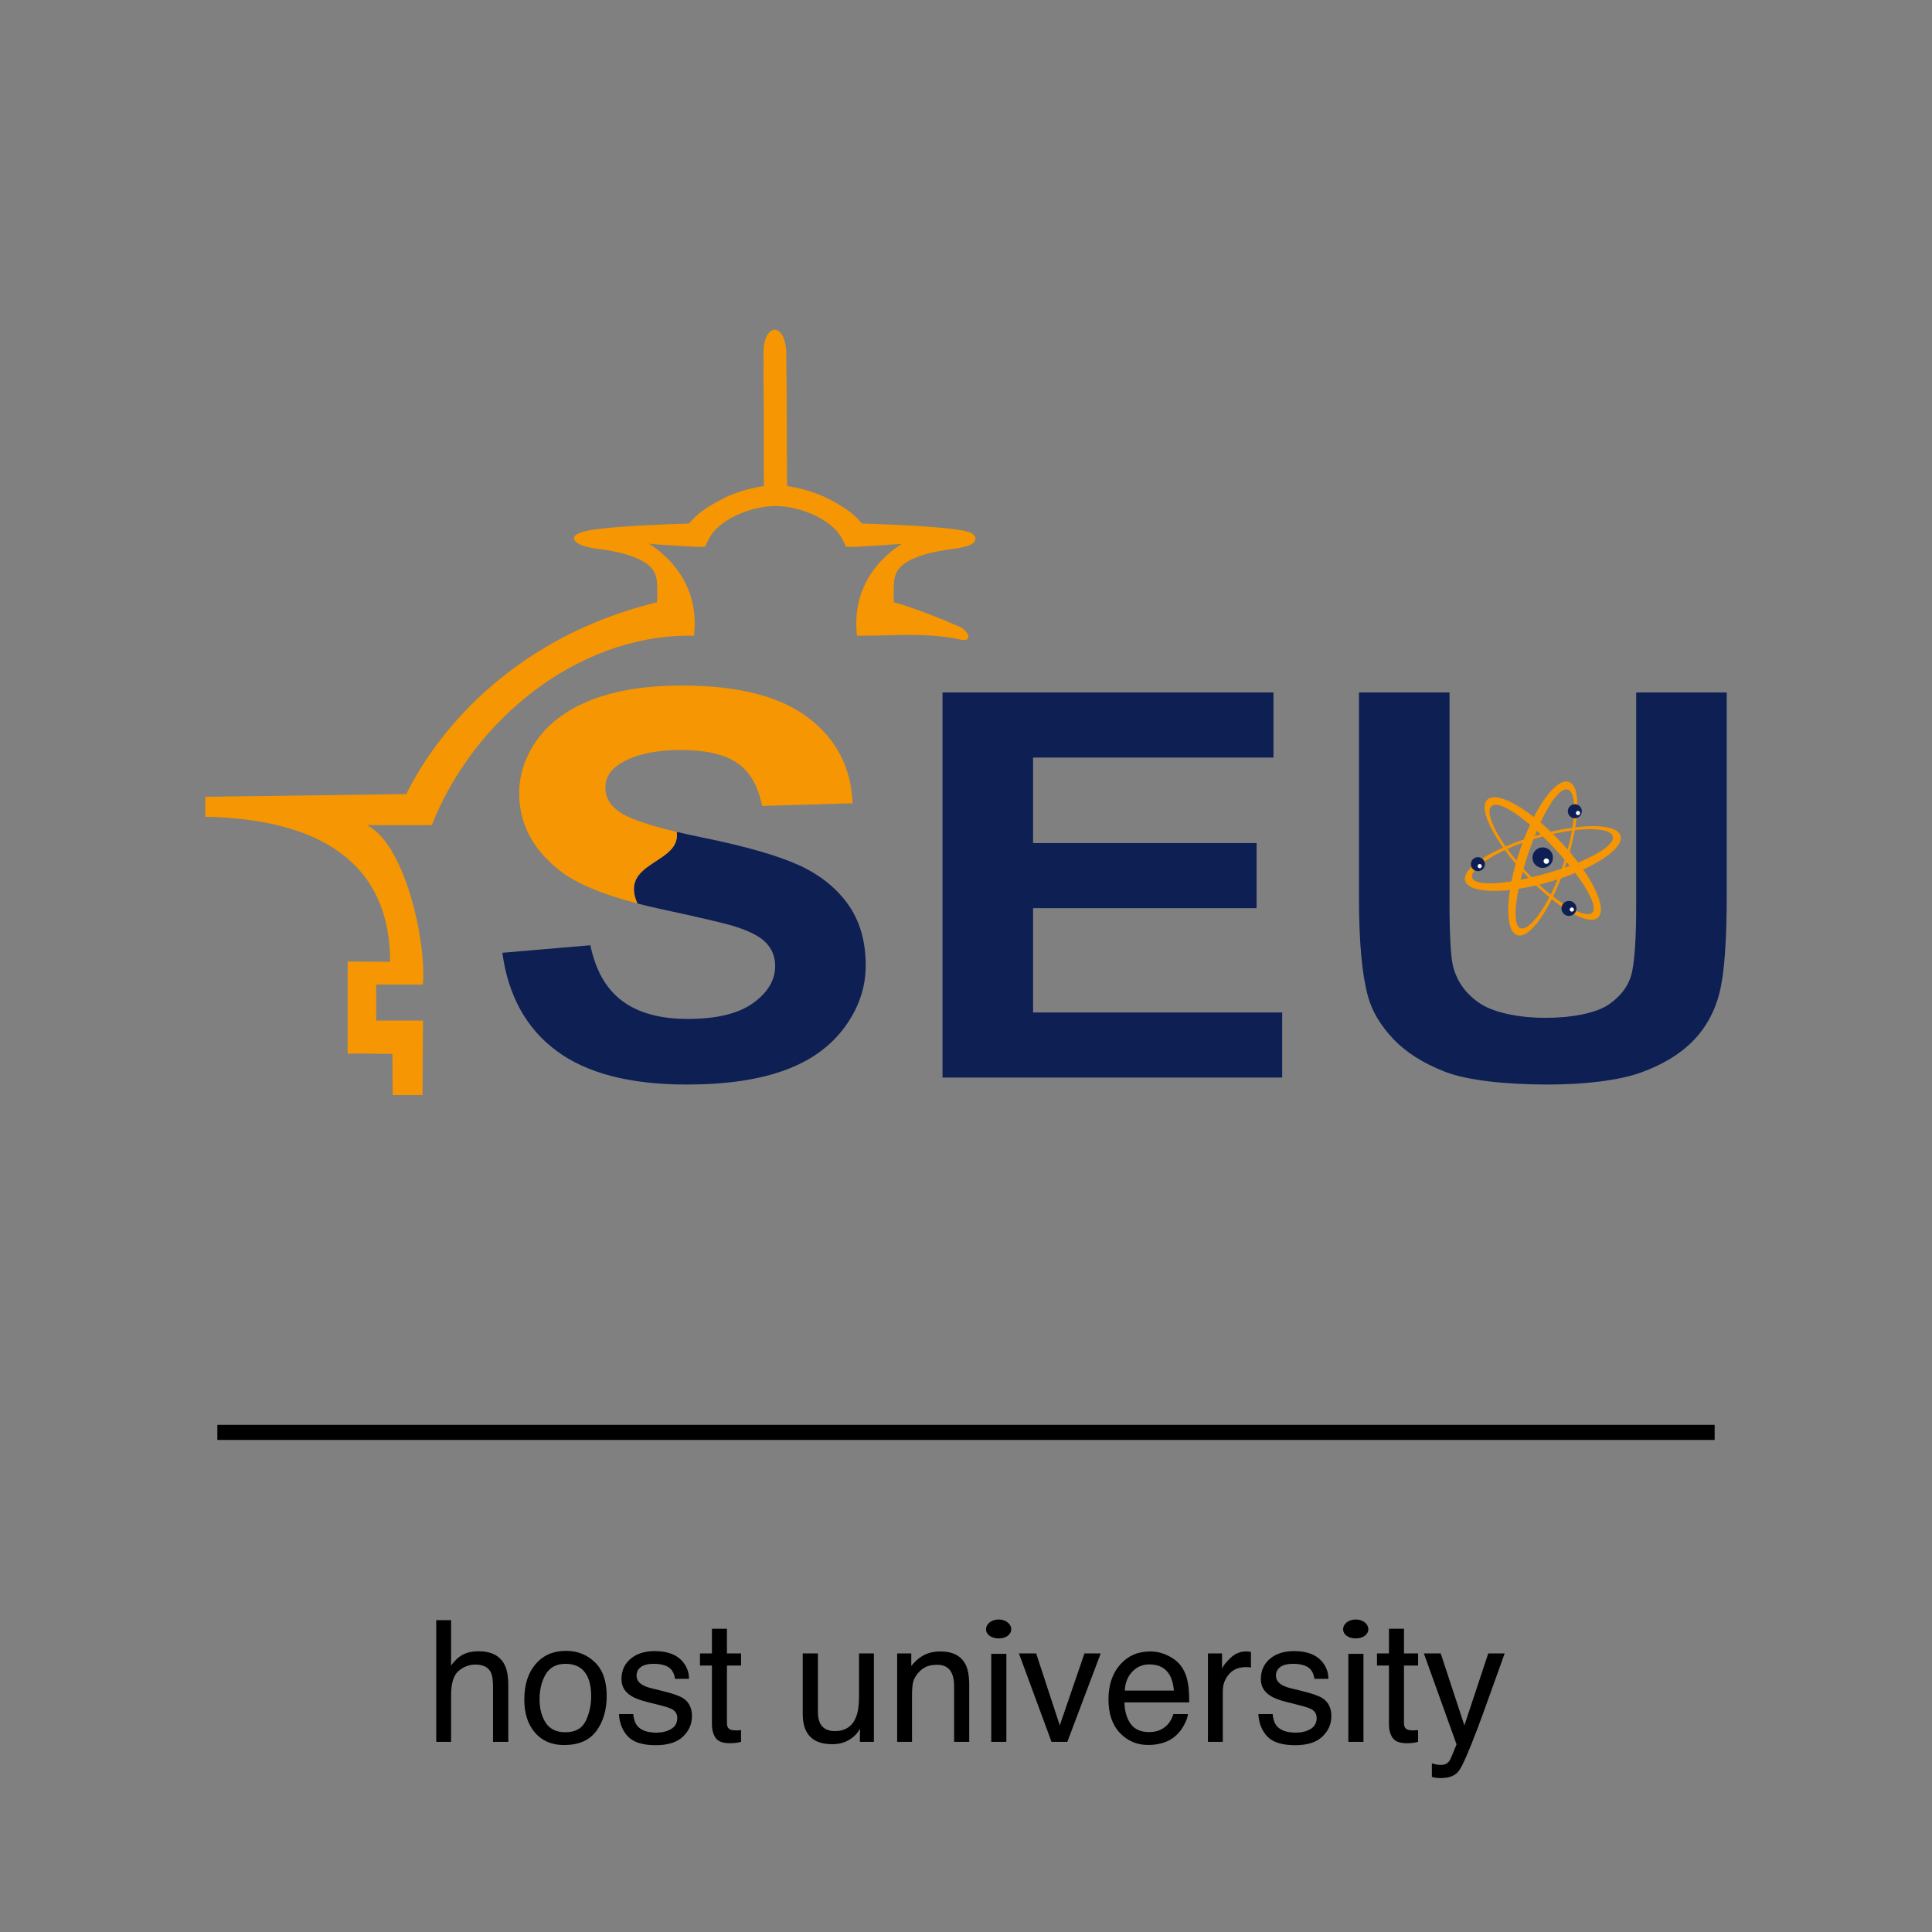 <svg width="160" height="160" viewBox="0 0 160 160" fill="none" xmlns="http://www.w3.org/2000/svg">
<rect x="0" y="0" width="160" height="160" fill="#808080" stroke="none"/>
<path d="M32.517 90.284L32.495 87.281L29.854 87.251L28.789 87.258V79.63L32.306 79.653C32.306 70.499 25.051 67.794 17 67.644V65.987L33.647 65.76C34.243 64.539 35.852 61.56 38.958 58.431C42.242 55.124 47.201 51.642 54.412 49.875C54.428 49.589 54.437 49.332 54.437 49.104C54.437 48.804 54.421 48.267 54.385 48.029C54.351 47.805 54.296 47.612 54.215 47.439C54.138 47.273 54.035 47.124 53.9 46.984V46.983C53.746 46.824 53.548 46.668 53.301 46.52C53.059 46.375 52.769 46.237 52.424 46.107C52.039 45.962 51.599 45.833 51.097 45.722C50.588 45.609 50.013 45.514 49.367 45.44L49.343 45.438C48.625 45.317 48.191 45.194 47.981 45.072C47.264 44.653 47.425 44.321 48.222 44.057C48.51 43.962 48.98 43.879 49.562 43.807C51.731 43.538 55.609 43.394 57.067 43.357C57.172 43.222 57.289 43.089 57.418 42.958C57.616 42.757 57.829 42.572 58.051 42.4H58.053C58.354 42.169 58.69 41.949 59.042 41.742C59.439 41.509 59.851 41.296 60.255 41.106L60.292 41.089L60.305 41.084C60.999 40.798 61.555 40.617 62.073 40.487C62.474 40.386 62.851 40.316 63.252 40.25C63.252 39.654 63.261 32.797 63.234 32.134C63.214 31.65 63.242 29.778 63.229 29.363C63.148 26.724 65.111 26.524 65.12 29.376C65.12 32.062 65.12 29.895 65.147 32.118C65.156 32.834 65.168 39.703 65.184 40.248C65.589 40.314 65.97 40.385 66.374 40.487C66.892 40.617 67.448 40.798 68.142 41.084L68.157 41.089L68.192 41.106C68.596 41.296 69.008 41.509 69.405 41.742C69.757 41.948 70.092 42.169 70.394 42.401C70.621 42.575 70.835 42.761 71.029 42.958C71.158 43.089 71.276 43.222 71.38 43.357C72.803 43.392 76.52 43.53 78.707 43.785C79.243 43.847 79.698 43.918 80.018 43.998C80.594 44.142 80.872 44.387 80.743 44.762V44.764C80.713 44.849 80.659 44.927 80.579 44.993L80.579 44.992C80.467 45.087 80.277 45.174 79.999 45.25C79.771 45.312 79.475 45.375 79.104 45.438L79.081 45.44C78.435 45.515 77.86 45.61 77.35 45.723C76.848 45.834 76.408 45.963 76.024 46.107C75.678 46.237 75.388 46.375 75.147 46.52C74.899 46.669 74.701 46.824 74.547 46.983V46.984C74.412 47.124 74.309 47.273 74.232 47.439C74.151 47.612 74.097 47.806 74.062 48.03C74.026 48.267 74.011 48.804 74.01 49.104C74.01 49.334 74.02 49.591 74.036 49.879C75.759 50.339 78.234 51.366 79.533 51.926C80.418 52.462 80.443 53.209 79.499 52.959C79.378 52.931 79.26 52.904 79.161 52.886C77.14 52.524 75.35 52.566 73.444 52.612C72.774 52.628 72.09 52.644 71.367 52.643H70.969L70.939 52.265C70.633 48.338 73.108 46.028 74.689 45.035C74.609 45.042 74.522 45.051 74.43 45.057C73.601 45.117 72.431 45.201 70.77 45.293C70.535 45.293 70.296 45.283 70.061 45.278L69.79 44.712H69.788C69.406 43.915 68.615 43.257 67.68 42.779C66.579 42.216 65.291 41.908 64.224 41.908C63.156 41.908 61.868 42.216 60.767 42.779C59.832 43.257 59.041 43.915 58.659 44.712L58.388 45.278C58.152 45.284 57.912 45.293 57.677 45.293C56.018 45.201 54.847 45.117 54.019 45.057C53.913 45.05 53.816 45.035 53.726 45.014C55.305 46.001 57.816 48.31 57.508 52.265L57.479 52.643H57.08C47.703 52.65 39.151 59.707 35.761 68.335H30.441H30.378C33.494 69.828 35.316 77.833 35.025 81.542H31.16V84.52H35.032L34.99 90.69H32.52L32.517 90.284Z" fill="#F59602"/>
<path d="M112.545 57.349H120.043V74.629C120.043 77.376 120.139 79.15 120.319 79.96C120.638 81.266 121.389 82.32 122.577 83.107C123.776 83.9 125.92 84.295 127.988 84.295C130.082 84.295 132.184 83.923 133.252 83.174C134.321 82.424 134.96 81.51 135.174 80.42C135.389 79.329 135.502 77.525 135.502 75.001V57.349H143V74.118C143 77.947 142.801 80.657 142.396 82.239C141.992 83.819 141.247 85.154 140.164 86.247C139.085 87.336 137.639 88.201 135.829 88.845C134.012 89.492 131.134 89.817 128.212 89.817C124.687 89.817 121.5 89.468 119.682 88.763C117.863 88.058 116.424 87.145 115.364 86.017C114.304 84.889 113.614 83.716 113.279 82.476C112.787 80.65 112.545 77.948 112.545 74.377V57.349ZM78.056 89.238V57.349H105.461V62.738H85.554V69.82H104.065V75.208H85.554V83.849H106.186V89.238H78.056ZM41.601 78.905L48.891 78.282C49.331 80.383 50.21 81.919 51.546 82.906C52.882 83.894 54.683 84.384 56.95 84.384C59.345 84.384 61.155 83.946 62.371 83.07C63.586 82.194 64.197 81.169 64.197 79.997C64.197 79.24 63.939 78.601 63.431 78.067C62.922 77.54 62.026 77.079 60.75 76.693C59.88 76.426 57.898 75.966 54.795 75.298C54.088 75.145 53.418 74.986 52.786 74.822C51.234 71.324 56.436 71.561 56.04 68.893C56.669 69.043 57.354 69.193 58.096 69.344C61.724 70.079 64.404 70.852 66.136 71.638C67.877 72.432 69.239 73.508 70.222 74.882C71.204 76.255 71.695 77.948 71.695 79.96C71.695 81.785 71.109 83.5 69.928 85.096C68.748 86.692 67.085 87.88 64.93 88.652C62.776 89.431 60.087 89.817 56.872 89.817C52.192 89.817 48.599 88.89 46.09 87.026C43.582 85.171 42.092 82.461 41.601 78.905Z" fill="#0D1F53"/>
<path fill-rule="evenodd" clip-rule="evenodd" d="M52.786 74.822C51.233 71.323 56.435 71.561 56.04 68.893C53.59 68.311 51.991 67.749 51.244 67.199C50.503 66.664 50.132 66.019 50.132 65.262C50.132 64.43 50.529 63.77 51.313 63.272C52.528 62.501 54.217 62.114 56.372 62.114C58.458 62.114 60.026 62.478 61.069 63.198C62.112 63.918 62.792 65.098 63.112 66.746L70.609 66.523C70.489 63.562 69.265 61.201 66.921 59.427C64.585 57.653 61.094 56.77 56.467 56.77C53.622 56.77 51.21 57.141 49.202 57.883C47.193 58.626 45.66 59.702 44.591 61.119C43.531 62.538 42.997 64.067 42.997 65.692C42.997 68.224 44.126 70.369 46.392 72.128C47.718 73.16 49.849 74.056 52.786 74.822Z" fill="#F59602"/>
<path fill-rule="evenodd" clip-rule="evenodd" d="M127.227 69.199C130.779 68.169 133.891 68.139 134.204 69.216C134.516 70.294 131.89 72.003 128.339 73.033C124.787 74.063 121.655 74.025 121.342 72.947C121.029 71.869 123.675 70.23 127.227 69.199ZM127.313 69.401C130.602 68.447 133.33 68.457 133.562 69.258C133.795 70.06 131.445 71.351 128.155 72.305C124.865 73.26 122.12 73.45 121.919 72.681C121.718 71.914 124.023 70.355 127.313 69.401Z" fill="#F59602"/>
<path fill-rule="evenodd" clip-rule="evenodd" d="M129.639 71.722C130.819 68.218 130.982 65.109 129.919 64.751C128.856 64.393 127.036 66.945 125.856 70.449C124.677 73.954 124.583 77.085 125.646 77.443C126.709 77.801 128.46 75.227 129.639 71.722ZM129.442 71.628C130.535 68.382 130.641 65.657 129.849 65.39C129.058 65.124 127.669 67.417 126.576 70.663C125.483 73.91 125.177 76.644 125.935 76.878C126.694 77.112 128.349 74.875 129.442 71.628Z" fill="#F59602"/>
<path fill-rule="evenodd" clip-rule="evenodd" d="M126.336 72.442C123.805 69.746 122.363 66.987 123.181 66.219C123.998 65.451 126.714 67.014 129.245 69.709C131.777 72.405 133.166 75.213 132.348 75.981C131.531 76.749 128.867 75.137 126.336 72.442ZM126.476 72.274C124.131 69.777 122.901 67.343 123.51 66.772C124.118 66.2 126.336 67.707 128.681 70.204C131.026 72.701 132.442 75.059 131.85 75.588C131.257 76.116 128.821 74.771 126.476 72.274Z" fill="#F59602"/>
<path fill-rule="evenodd" clip-rule="evenodd" d="M130.785 66.732C130.535 66.532 130.17 66.571 129.969 66.821C129.768 67.071 129.808 67.436 130.058 67.636C130.308 67.837 130.673 67.797 130.874 67.548C131.074 67.298 131.034 66.933 130.785 66.732Z" fill="#0D1F53"/>
<path fill-rule="evenodd" clip-rule="evenodd" d="M122.394 70.985C122.714 70.985 122.974 71.245 122.974 71.565C122.974 71.885 122.714 72.145 122.394 72.145C122.073 72.145 121.814 71.885 121.814 71.565C121.814 71.245 122.073 70.985 122.394 70.985Z" fill="#0D1F53"/>
<path fill-rule="evenodd" clip-rule="evenodd" d="M127.76 70.177C128.229 70.177 128.609 70.557 128.609 71.026C128.609 71.495 128.229 71.876 127.76 71.876C127.291 71.876 126.911 71.495 126.911 71.026C126.911 70.557 127.291 70.177 127.76 70.177Z" fill="#0D1F53"/>
<path fill-rule="evenodd" clip-rule="evenodd" d="M129.936 74.61C130.279 74.61 130.557 74.888 130.557 75.231C130.557 75.575 130.279 75.853 129.936 75.853C129.592 75.853 129.314 75.575 129.314 75.231C129.314 74.888 129.592 74.61 129.936 74.61Z" fill="#0D1F53"/>
<path fill-rule="evenodd" clip-rule="evenodd" d="M130.79 67.195C130.716 67.135 130.607 67.147 130.547 67.222C130.488 67.296 130.5 67.405 130.574 67.465C130.648 67.524 130.757 67.513 130.817 67.438C130.876 67.364 130.864 67.255 130.79 67.195Z" fill="white"/>
<path fill-rule="evenodd" clip-rule="evenodd" d="M128.2 71.138C128.102 71.06 127.96 71.075 127.882 71.173C127.804 71.27 127.819 71.412 127.917 71.49C128.014 71.569 128.156 71.553 128.234 71.456C128.312 71.359 128.297 71.216 128.2 71.138Z" fill="white"/>
<path fill-rule="evenodd" clip-rule="evenodd" d="M130.28 75.189C130.206 75.129 130.097 75.141 130.038 75.215C129.978 75.29 129.99 75.398 130.064 75.458C130.138 75.518 130.247 75.506 130.307 75.432C130.366 75.357 130.355 75.249 130.28 75.189Z" fill="white"/>
<path fill-rule="evenodd" clip-rule="evenodd" d="M122.651 71.593C122.576 71.533 122.468 71.545 122.408 71.62C122.349 71.694 122.36 71.803 122.435 71.862C122.509 71.922 122.617 71.91 122.677 71.836C122.737 71.761 122.725 71.653 122.651 71.593Z" fill="white"/>
<path d="M142 118H18V119.25H142V118Z" fill="black"/>
<path d="M36.127 134.174H37.357V137.92C37.649 137.551 37.911 137.291 38.144 137.141C38.54 136.881 39.035 136.751 39.627 136.751C40.689 136.751 41.409 137.122 41.787 137.865C41.992 138.271 42.095 138.834 42.095 139.554V144.25H40.83V139.636C40.83 139.098 40.762 138.704 40.625 138.453C40.402 138.052 39.982 137.852 39.367 137.852C38.857 137.852 38.394 138.027 37.98 138.378C37.565 138.729 37.357 139.392 37.357 140.367V144.25H36.127V134.174ZM48.958 140.47C48.958 139.786 48.849 139.23 48.63 138.802C48.283 138.127 47.687 137.79 46.839 137.79C46.087 137.79 45.54 138.077 45.198 138.651C44.856 139.226 44.685 139.918 44.685 140.729C44.685 141.509 44.856 142.158 45.198 142.678C45.54 143.197 46.082 143.457 46.825 143.457C47.641 143.457 48.199 143.149 48.5 142.534C48.805 141.914 48.958 141.226 48.958 140.47ZM50.243 140.436C50.243 141.616 49.956 142.591 49.382 143.361C48.808 144.132 47.917 144.517 46.709 144.517C45.702 144.517 44.902 144.177 44.31 143.498C43.717 142.814 43.421 141.898 43.421 140.75C43.421 139.52 43.733 138.54 44.357 137.811C44.982 137.081 45.82 136.717 46.873 136.717C47.816 136.717 48.614 137.031 49.266 137.66C49.917 138.289 50.243 139.214 50.243 140.436ZM52.444 141.953C52.481 142.363 52.583 142.678 52.752 142.896C53.062 143.293 53.6 143.491 54.365 143.491C54.821 143.491 55.222 143.393 55.568 143.197C55.915 142.997 56.088 142.689 56.088 142.274C56.088 141.96 55.949 141.721 55.671 141.557C55.493 141.456 55.142 141.34 54.618 141.208L53.641 140.962C53.016 140.807 52.556 140.634 52.26 140.442C51.731 140.11 51.467 139.649 51.467 139.062C51.467 138.369 51.715 137.808 52.212 137.38C52.713 136.951 53.385 136.737 54.228 136.737C55.331 136.737 56.127 137.061 56.614 137.708C56.92 138.118 57.068 138.56 57.059 139.034H55.897C55.874 138.756 55.776 138.503 55.602 138.275C55.32 137.952 54.83 137.79 54.133 137.79C53.668 137.79 53.315 137.879 53.073 138.057C52.836 138.234 52.718 138.469 52.718 138.761C52.718 139.08 52.875 139.335 53.19 139.526C53.372 139.64 53.641 139.741 53.996 139.827L54.81 140.025C55.694 140.24 56.286 140.447 56.587 140.647C57.065 140.962 57.305 141.456 57.305 142.131C57.305 142.783 57.056 143.345 56.56 143.819C56.067 144.293 55.315 144.53 54.304 144.53C53.215 144.53 52.442 144.284 51.986 143.792C51.535 143.295 51.294 142.682 51.262 141.953H52.444ZM58.959 134.885H60.203V136.929H61.372V137.934H60.203V142.712C60.203 142.967 60.29 143.138 60.463 143.225C60.559 143.275 60.718 143.3 60.941 143.3C61.001 143.3 61.065 143.3 61.133 143.3C61.201 143.295 61.281 143.288 61.372 143.279V144.25C61.231 144.291 61.083 144.321 60.928 144.339C60.777 144.357 60.613 144.366 60.435 144.366C59.861 144.366 59.472 144.22 59.267 143.929C59.062 143.632 58.959 143.25 58.959 142.78V137.934H57.968V136.929H58.959V134.885ZM67.736 136.929V141.789C67.736 142.163 67.796 142.468 67.914 142.705C68.133 143.143 68.541 143.361 69.138 143.361C69.995 143.361 70.578 142.979 70.888 142.213C71.056 141.803 71.141 141.24 71.141 140.524V136.929H72.371V144.25H71.209L71.223 143.17C71.063 143.448 70.865 143.683 70.628 143.874C70.159 144.257 69.589 144.448 68.919 144.448C67.875 144.448 67.164 144.1 66.786 143.402C66.581 143.029 66.478 142.53 66.478 141.905V136.929H67.736ZM74.299 136.929H75.468V137.968C75.814 137.539 76.181 137.232 76.568 137.045C76.956 136.858 77.386 136.765 77.86 136.765C78.899 136.765 79.601 137.127 79.966 137.852C80.166 138.248 80.267 138.815 80.267 139.554V144.25H79.016V139.636C79.016 139.189 78.95 138.829 78.817 138.556C78.599 138.1 78.202 137.872 77.628 137.872C77.336 137.872 77.097 137.902 76.91 137.961C76.573 138.061 76.277 138.262 76.022 138.562C75.816 138.804 75.682 139.055 75.618 139.314C75.559 139.57 75.529 139.937 75.529 140.415V144.25H74.299V136.929ZM82.092 136.963H83.343V144.25H82.092V136.963ZM82.707 135.685C82.557 135.685 82.415 135.666 82.283 135.63C82.156 135.593 82.046 135.541 81.955 135.473C81.864 135.404 81.791 135.325 81.736 135.233C81.686 135.142 81.661 135.042 81.661 134.933C81.661 134.819 81.689 134.712 81.743 134.611C81.798 134.511 81.871 134.424 81.962 134.352C82.058 134.279 82.169 134.222 82.297 134.181C82.424 134.14 82.561 134.119 82.707 134.119C82.853 134.119 82.987 134.14 83.11 134.181C83.238 134.222 83.347 134.279 83.439 134.352C83.534 134.424 83.609 134.511 83.664 134.611C83.719 134.712 83.746 134.819 83.746 134.933C83.746 135.042 83.719 135.142 83.664 135.233C83.614 135.325 83.543 135.404 83.452 135.473C83.361 135.541 83.252 135.593 83.124 135.63C82.996 135.666 82.857 135.685 82.707 135.685ZM82.092 136.963H83.343V144.25H82.092V136.963ZM85.811 136.929L87.766 142.89L89.81 136.929H91.156L88.394 144.25H87.082L84.382 136.929H85.811ZM97.883 138.077C98.129 138.446 98.293 138.877 98.375 139.369C98.448 139.706 98.484 140.244 98.484 140.982H93.118C93.141 141.725 93.316 142.322 93.644 142.773C93.973 143.22 94.481 143.443 95.169 143.443C95.811 143.443 96.324 143.231 96.707 142.808C96.926 142.562 97.081 142.277 97.172 141.953H98.382C98.35 142.222 98.243 142.523 98.061 142.855C97.883 143.184 97.682 143.452 97.459 143.662C97.085 144.027 96.623 144.273 96.071 144.4C95.775 144.473 95.44 144.51 95.066 144.51C94.155 144.51 93.382 144.179 92.749 143.519C92.116 142.853 91.799 141.924 91.799 140.729C91.799 139.554 92.118 138.599 92.756 137.865C93.394 137.132 94.228 136.765 95.258 136.765C95.777 136.765 96.281 136.888 96.769 137.134C97.256 137.375 97.628 137.69 97.883 138.077ZM97.22 140.005C97.17 139.472 97.053 139.046 96.871 138.727C96.534 138.134 95.971 137.838 95.183 137.838C94.618 137.838 94.144 138.043 93.761 138.453C93.378 138.859 93.175 139.376 93.152 140.005H97.22ZM100.036 136.929H101.205V138.193C101.301 137.947 101.535 137.649 101.909 137.298C102.283 136.942 102.714 136.765 103.201 136.765C103.224 136.765 103.263 136.767 103.317 136.771C103.372 136.776 103.465 136.785 103.598 136.799V138.098C103.525 138.084 103.456 138.075 103.393 138.07C103.333 138.066 103.267 138.063 103.194 138.063C102.575 138.063 102.098 138.264 101.766 138.665C101.433 139.062 101.267 139.52 101.267 140.039V144.25H100.036V136.929ZM105.396 141.953C105.432 142.363 105.535 142.678 105.703 142.896C106.013 143.293 106.551 143.491 107.316 143.491C107.772 143.491 108.173 143.393 108.52 143.197C108.866 142.997 109.039 142.689 109.039 142.274C109.039 141.96 108.9 141.721 108.622 141.557C108.444 141.456 108.093 141.34 107.569 141.208L106.592 140.962C105.967 140.807 105.507 140.634 105.211 140.442C104.682 140.11 104.418 139.649 104.418 139.062C104.418 138.369 104.666 137.808 105.163 137.38C105.664 136.951 106.337 136.737 107.18 136.737C108.283 136.737 109.078 137.061 109.565 137.708C109.871 138.118 110.019 138.56 110.01 139.034H108.848C108.825 138.756 108.727 138.503 108.554 138.275C108.271 137.952 107.781 137.79 107.084 137.79C106.619 137.79 106.266 137.879 106.024 138.057C105.787 138.234 105.669 138.469 105.669 138.761C105.669 139.08 105.826 139.335 106.141 139.526C106.323 139.64 106.592 139.741 106.947 139.827L107.761 140.025C108.645 140.24 109.237 140.447 109.538 140.647C110.017 140.962 110.256 141.456 110.256 142.131C110.256 142.783 110.007 143.345 109.511 143.819C109.019 144.293 108.267 144.53 107.255 144.53C106.166 144.53 105.393 144.284 104.938 143.792C104.486 143.295 104.245 142.682 104.213 141.953H105.396ZM111.664 136.963H112.915V144.25H111.664V136.963ZM112.279 135.685C112.129 135.685 111.988 135.666 111.855 135.63C111.728 135.593 111.618 135.541 111.527 135.473C111.436 135.404 111.363 135.325 111.309 135.233C111.258 135.142 111.233 135.042 111.233 134.933C111.233 134.819 111.261 134.712 111.315 134.611C111.37 134.511 111.443 134.424 111.534 134.352C111.63 134.279 111.742 134.222 111.869 134.181C111.997 134.14 112.133 134.119 112.279 134.119C112.425 134.119 112.56 134.14 112.683 134.181C112.81 134.222 112.92 134.279 113.011 134.352C113.106 134.424 113.182 134.511 113.236 134.611C113.291 134.712 113.318 134.819 113.318 134.933C113.318 135.042 113.291 135.142 113.236 135.233C113.186 135.325 113.116 135.404 113.024 135.473C112.933 135.541 112.824 135.593 112.696 135.63C112.569 135.666 112.43 135.685 112.279 135.685ZM111.664 136.963H112.915V144.25H111.664V136.963ZM115.027 134.885H116.271V136.929H117.44V137.934H116.271V142.712C116.271 142.967 116.358 143.138 116.531 143.225C116.627 143.275 116.786 143.3 117.01 143.3C117.069 143.3 117.133 143.3 117.201 143.3C117.27 143.295 117.349 143.288 117.44 143.279V144.25C117.299 144.291 117.151 144.321 116.996 144.339C116.846 144.357 116.682 144.366 116.504 144.366C115.93 144.366 115.54 144.22 115.335 143.929C115.13 143.632 115.027 143.25 115.027 142.78V137.934H114.036V136.929H115.027V134.885ZM123.251 136.929H124.611C124.438 137.398 124.053 138.469 123.456 140.142C123.009 141.399 122.636 142.425 122.335 143.218C121.624 145.086 121.123 146.226 120.831 146.636C120.539 147.046 120.038 147.251 119.327 147.251C119.154 147.251 119.02 147.244 118.924 147.23C118.833 147.217 118.719 147.192 118.582 147.155V146.034C118.796 146.093 118.951 146.13 119.047 146.144C119.143 146.157 119.227 146.164 119.3 146.164C119.528 146.164 119.694 146.125 119.799 146.048C119.908 145.975 119.999 145.884 120.072 145.774C120.095 145.738 120.177 145.551 120.318 145.214C120.46 144.877 120.562 144.626 120.626 144.462L117.919 136.929H119.313L121.275 142.89L123.251 136.929Z" fill="black"/>
</svg>
